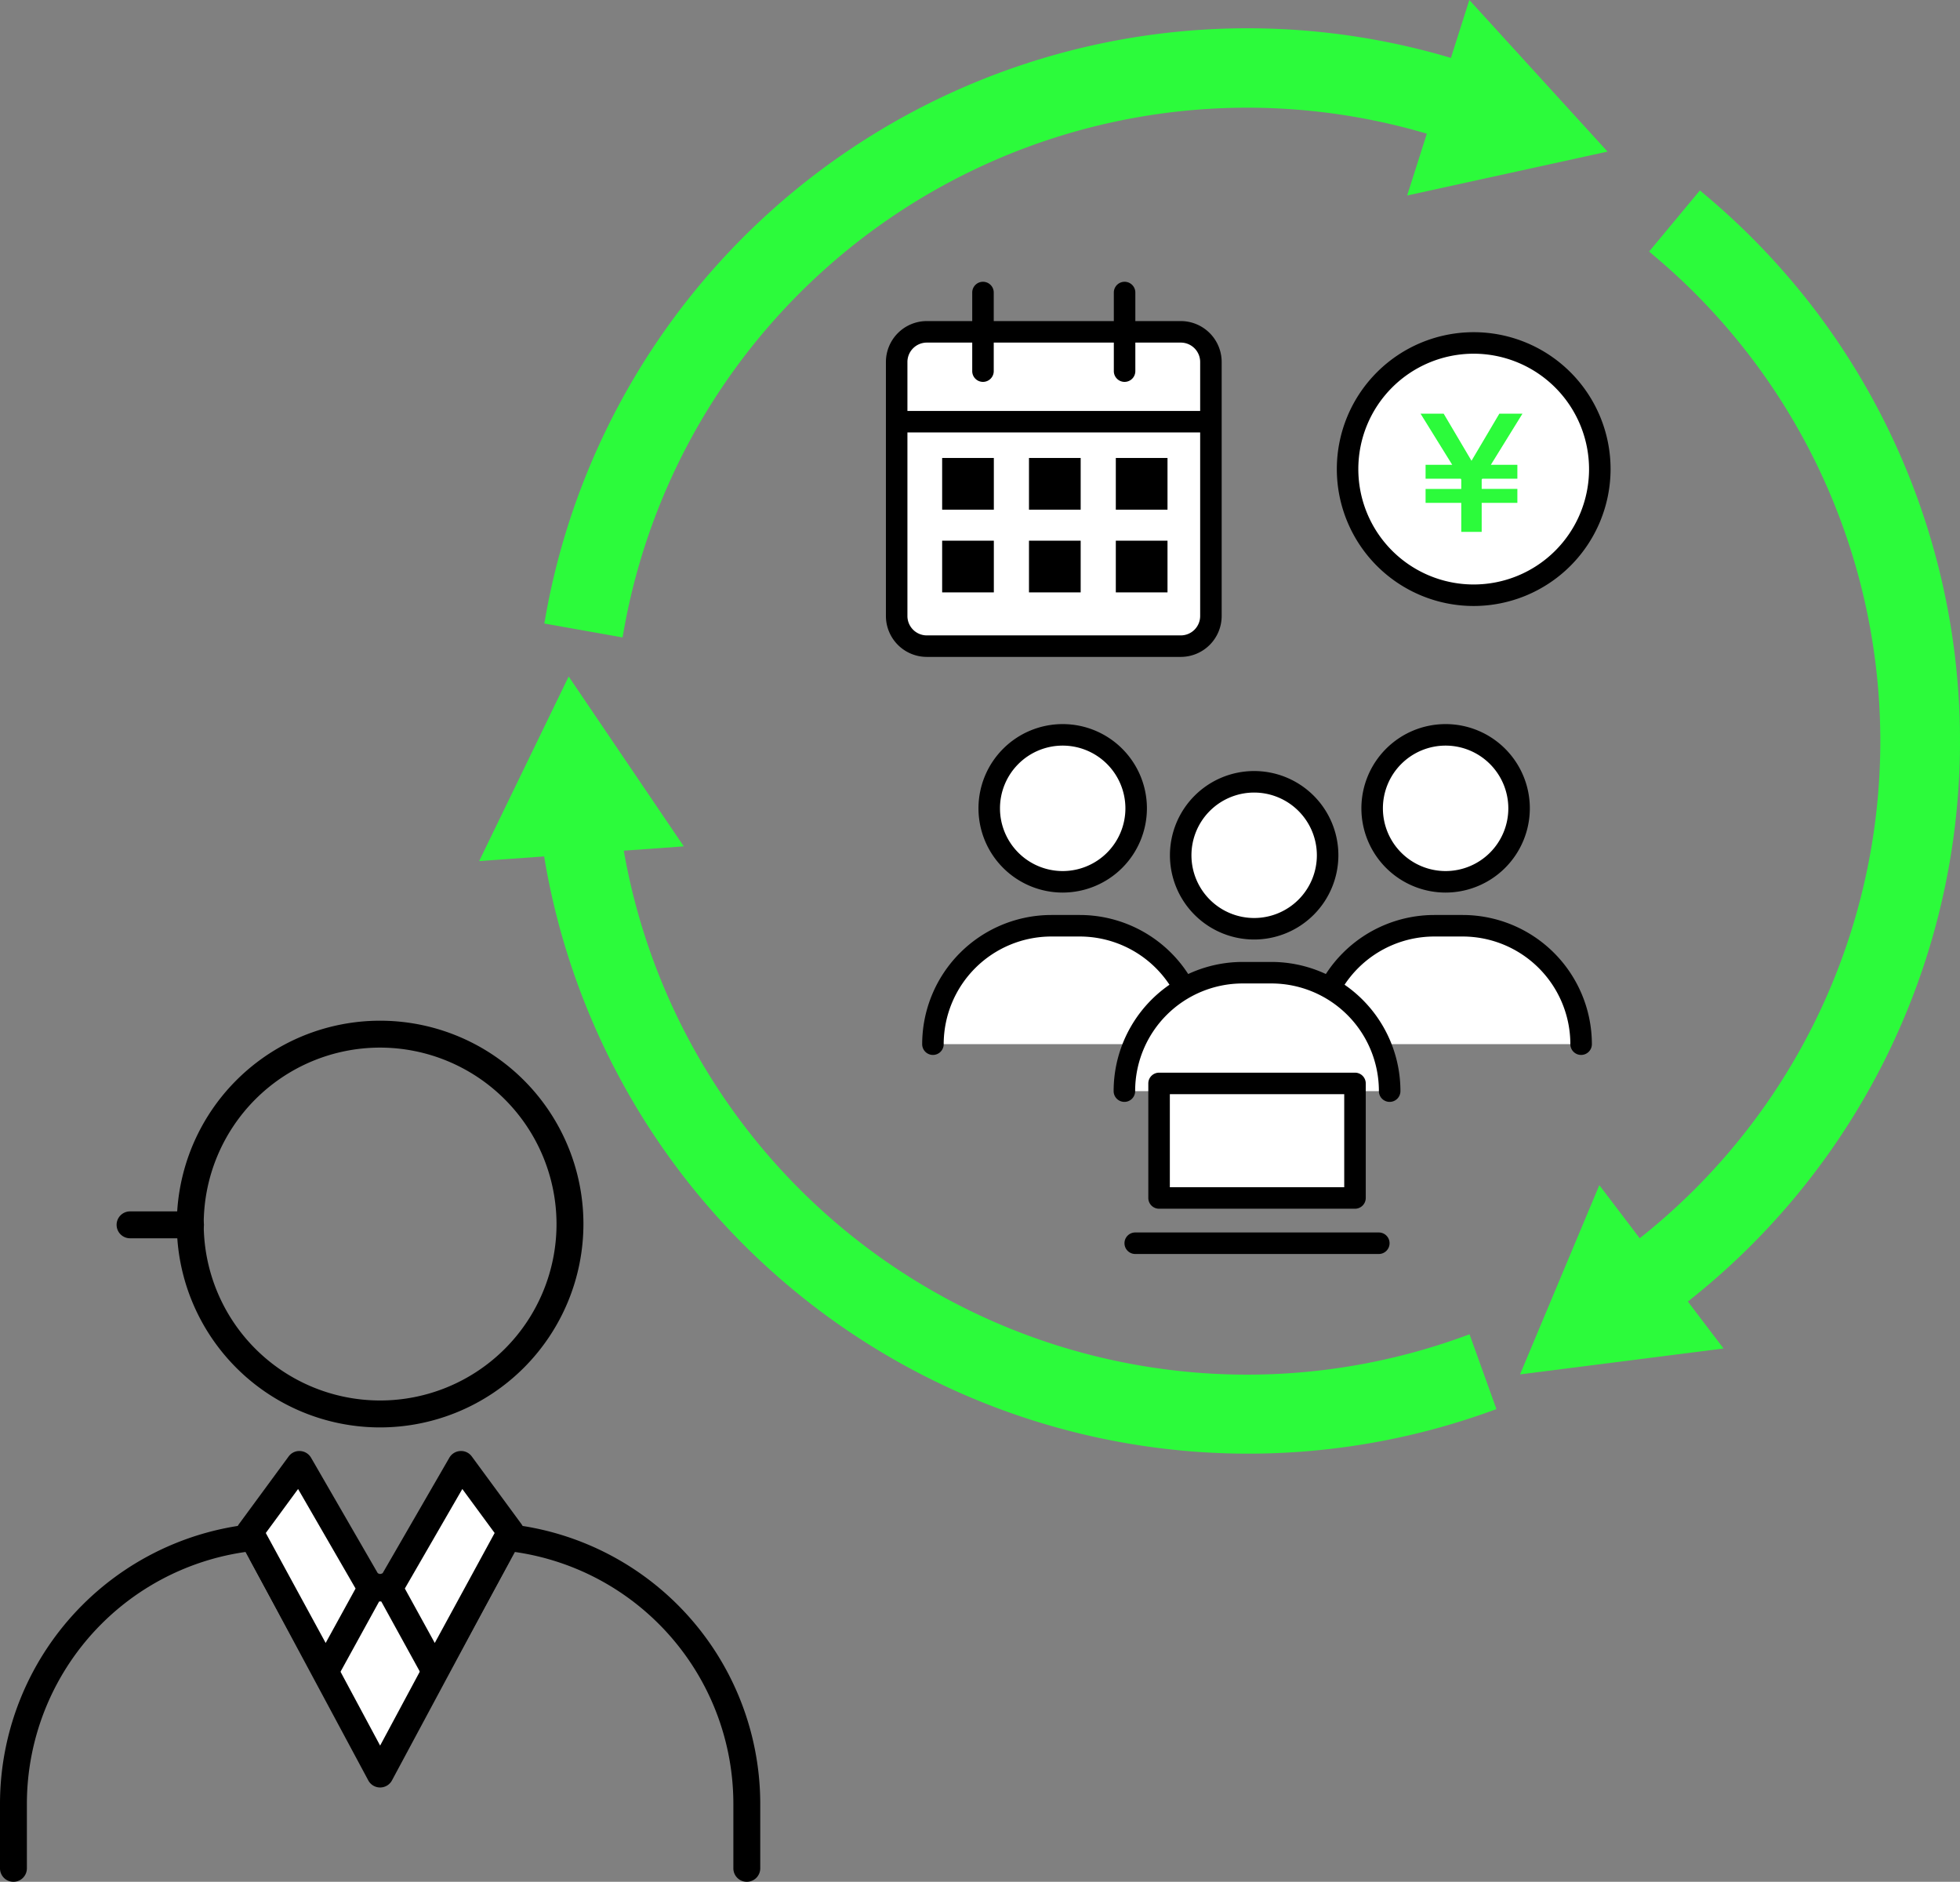<svg xmlns="http://www.w3.org/2000/svg" width="390.002" height="374.361" viewBox="0 0 390.002 374.361">
  <rect x="0" y="0" width="390.002" height="374.361" fill="#808080" stroke="none"/>
  <g id="実績アイコン" transform="translate(-0.326 -0.222)">
    <g id="Group_15120" data-name="Group 15120" transform="translate(0.326 203.281)">
      <path id="Path_109146" data-name="Path 109146" d="M142.865,354.771a2.675,2.675,0,0,1-2.675-2.675V339.231a50.64,50.64,0,0,0-50.584-50.583,2.675,2.675,0,1,1,0-5.35,56,56,0,0,1,55.934,55.933V352.1A2.675,2.675,0,0,1,142.865,354.771Z" transform="translate(5.735 -183.469)"/>
      <path id="Path_109147" data-name="Path 109147" d="M3,354.771A2.675,2.675,0,0,1,.326,352.1V339.231A56,56,0,0,1,56.259,283.3a2.675,2.675,0,0,1,0,5.35A50.64,50.64,0,0,0,5.676,339.231V352.1A2.675,2.675,0,0,1,3,354.771Z" transform="translate(-0.326 -183.469)"/>
      <path id="Path_109148" data-name="Path 109148" d="M73.662,270.908a40.455,40.455,0,1,1,40.454-40.454A40.5,40.5,0,0,1,73.662,270.908Zm0-75.559a35.1,35.1,0,1,0,35.1,35.105A35.145,35.145,0,0,0,73.662,195.349Z" transform="translate(1.975 -189.999)"/>
      <path id="Path_109149" data-name="Path 109149" d="M36.712,230.8H24.686a2.675,2.675,0,0,1,0-5.35H36.712a2.675,2.675,0,0,1,0,5.35Z" transform="translate(1.192 -187.517)"/>
      <g id="Group_15117" data-name="Group 15117" transform="translate(49.523 103.502)">
        <path id="Path_109150" data-name="Path 109150" d="M95.989,289.231,72.549,332.92l-23.44-43.689,23.44,6.682Z" transform="translate(-46.434 -286.556)" fill="#fff"/>
        <path id="Path_109151" data-name="Path 109151" d="M72.724,335.769a2.674,2.674,0,0,1-2.357-1.41L46.927,290.67a2.676,2.676,0,0,1,3.091-3.837l22.706,6.473,22.706-6.473a2.676,2.676,0,0,1,3.091,3.837l-23.44,43.689A2.675,2.675,0,0,1,72.724,335.769ZM54.631,293.711l18.093,33.725,18.094-33.725-17.361,4.95a2.69,2.69,0,0,1-1.467,0Z" transform="translate(-46.609 -286.731)"/>
      </g>
      <g id="Group_15118" data-name="Group 15118" transform="translate(47.048 85.599)">
        <path id="Path_109152" data-name="Path 109152" d="M46.8,285.923l15.064,27.663L70.9,297.152,56.657,272.5Z" transform="translate(-44.122 -269.824)" fill="#fff"/>
        <path id="Path_109153" data-name="Path 109153" d="M62.036,316.435H62.03a2.676,2.676,0,0,1-2.343-1.4L44.622,287.377a2.677,2.677,0,0,1,.194-2.863l9.861-13.421a2.627,2.627,0,0,1,2.3-1.086,2.673,2.673,0,0,1,2.169,1.332l14.242,24.65a2.674,2.674,0,0,1,.028,2.628L64.38,315.05A2.674,2.674,0,0,1,62.036,316.435Zm-11.9-30.123,11.912,21.877L68,297.36l-11.439-19.8Z" transform="translate(-44.297 -269.999)"/>
      </g>
      <g id="Group_15119" data-name="Group 15119" transform="translate(74.808 85.599)">
        <path id="Path_109154" data-name="Path 109154" d="M96.843,285.923,81.779,313.585,72.74,297.152,86.983,272.5Z" transform="translate(-70.065 -269.824)" fill="#fff"/>
        <path id="Path_109155" data-name="Path 109155" d="M81.953,316.435a2.674,2.674,0,0,1-2.343-1.386l-9.038-16.433a2.674,2.674,0,0,1,.028-2.628l14.242-24.65a2.675,2.675,0,0,1,2.17-1.332,2.631,2.631,0,0,1,2.3,1.086l9.859,13.421a2.675,2.675,0,0,1,.195,2.863L84.3,315.04a2.676,2.676,0,0,1-2.343,1.4ZM75.986,297.36l5.956,10.828,11.913-21.876-6.43-8.753Z" transform="translate(-70.24 -269.999)"/>
      </g>
    </g>
    <g id="Group_15144" data-name="Group 15144" transform="translate(95.667 0.222)">
      <g id="Group_15121" data-name="Group 15121">
        <path id="Path_109156" data-name="Path 109156" d="M117.395,125.481A125.994,125.994,0,0,1,277.151,26.818l-3.913,12.3,39.873-8.736L285.61.222l-3.665,11.522a141.868,141.868,0,0,0-180.121,110.97l-.276,1.551,15.57,2.768Z" transform="translate(-88.583 -0.222)" fill="#2cfb3b"/>
        <path id="Path_109157" data-name="Path 109157" d="M285.021,257.4a125.915,125.915,0,0,1-166.81-96.748l11.935-.86L107.244,126,89.431,162.724l12.93-.932A142,142,0,0,0,290.37,272.28l1.483-.533L286.5,256.863Z" transform="translate(-89.431 8.581)" fill="#2cfb3b"/>
        <path id="Path_109158" data-name="Path 109158" d="M341.681,59.391a142.506,142.506,0,0,0-21.338-22.453l-1.555-1.313-10.1,12.16,1.407,1.2a126.067,126.067,0,0,1-3.284,195.094l-8.033-10.563L283,271.163l40.493-5.155-7.1-9.34A141.868,141.868,0,0,0,341.681,59.391Z" transform="translate(-75.884 2.256)" fill="#2cfb3b"/>
      </g>
      <g id="Group_15131" data-name="Group 15131" transform="translate(80.939 56.057)">
        <g id="Group_15126" data-name="Group 15126">
          <g id="Group_15122" data-name="Group 15122" transform="translate(0 7.817)">
            <rect id="Rectangle_34063" data-name="Rectangle 34063" width="62.53" height="62.53" rx="5.603" transform="translate(2.14 2.139)" fill="#fff"/>
            <path id="Path_109159" data-name="Path 109159" d="M223.751,126.727H173.21a8.144,8.144,0,0,1-8.134-8.134V68.052a8.144,8.144,0,0,1,8.134-8.134h50.541a8.143,8.143,0,0,1,8.134,8.134v50.541A8.143,8.143,0,0,1,223.751,126.727ZM173.21,64.2a3.859,3.859,0,0,0-3.854,3.854v50.541a3.859,3.859,0,0,0,3.854,3.854h50.541a3.859,3.859,0,0,0,3.854-3.854V68.052a3.859,3.859,0,0,0-3.854-3.854Z" transform="translate(-165.076 -59.918)"/>
          </g>
          <g id="Group_15123" data-name="Group 15123" transform="translate(0 25.695)">
            <line id="Line_8084" data-name="Line 8084" x2="60.884" transform="translate(2.14 2.14)" fill="#f5f5f5"/>
            <path id="Path_109160" data-name="Path 109160" d="M228.1,80.906H167.216a2.14,2.14,0,1,1,0-4.28H228.1a2.14,2.14,0,1,1,0,4.28Z" transform="translate(-165.076 -76.626)"/>
          </g>
          <rect id="Rectangle_34064" data-name="Rectangle 34064" width="10.285" height="10.285" transform="translate(11.19 35.051)"/>
          <rect id="Rectangle_34065" data-name="Rectangle 34065" width="10.285" height="10.285" transform="translate(28.468 35.051)"/>
          <rect id="Rectangle_34066" data-name="Rectangle 34066" width="10.285" height="10.285" transform="translate(45.746 35.051)"/>
          <g id="Group_15124" data-name="Group 15124" transform="translate(11.19 51.506)">
            <rect id="Rectangle_34067" data-name="Rectangle 34067" width="10.285" height="10.285"/>
            <rect id="Rectangle_34068" data-name="Rectangle 34068" width="10.285" height="10.285" transform="translate(17.278)"/>
            <rect id="Rectangle_34069" data-name="Rectangle 34069" width="10.285" height="10.285" transform="translate(34.556)"/>
          </g>
          <g id="Group_15125" data-name="Group 15125" transform="translate(17.175)">
            <path id="Path_109161" data-name="Path 109161" d="M183.268,72.526a2.14,2.14,0,0,1-2.14-2.14V54.752a2.14,2.14,0,1,1,4.28,0V70.386A2.141,2.141,0,0,1,183.268,72.526Z" transform="translate(-181.128 -52.612)"/>
            <path id="Path_109162" data-name="Path 109162" d="M209.6,72.526a2.14,2.14,0,0,1-2.14-2.14V54.752a2.14,2.14,0,1,1,4.28,0V70.386A2.141,2.141,0,0,1,209.6,72.526Z" transform="translate(-179.285 -52.612)"/>
          </g>
        </g>
        <g id="Group_15130" data-name="Group 15130" transform="translate(89.722 10.028)">
          <g id="Group_15127" data-name="Group 15127">
            <circle id="Ellipse_301" data-name="Ellipse 301" cx="25.094" cy="25.094" r="25.094" transform="translate(2.14 2.141)" fill="#fff"/>
            <path id="Path_109163" data-name="Path 109163" d="M276.163,116.454A27.235,27.235,0,1,1,303.4,89.218,27.265,27.265,0,0,1,276.163,116.454Zm0-50.19a22.955,22.955,0,1,0,22.954,22.954A22.981,22.981,0,0,0,276.163,66.264Z" transform="translate(-248.929 -61.984)"/>
          </g>
          <g id="Group_15129" data-name="Group 15129" transform="translate(16.66 16.219)">
            <g id="Group_15128" data-name="Group 15128">
              <path id="Path_109164" data-name="Path 109164" d="M265.5,94.876V92.107h7.1V90.251l-.089-.177H265.5V87.3h5.3l-6.3-10.163h4.6l5.538,9.368,5.537-9.368h4.6L278.492,87.3h5.272v2.77h-6.981l-.119.177v1.855h7.1v2.769h-7.1v5.774H272.6V94.876Z" transform="translate(-264.499 -77.142)" fill="#2cfb3b"/>
            </g>
          </g>
        </g>
      </g>
      <g id="Group_15143" data-name="Group 15143" transform="translate(88.156 144.05)">
        <g id="Group_15134" data-name="Group 15134">
          <g id="Group_15132" data-name="Group 15132" transform="translate(0 37.979)">
            <path id="Path_109165" data-name="Path 109165" d="M173.821,195.9a23.557,23.557,0,0,1,23.558-23.558h5.665A23.558,23.558,0,0,1,226.6,195.9" transform="translate(-171.681 -170.205)" fill="#fff"/>
            <path id="Path_109166" data-name="Path 109166" d="M226.741,198.183a2.139,2.139,0,0,1-2.14-2.14,21.442,21.442,0,0,0-21.418-21.418h-5.665A21.441,21.441,0,0,0,176.1,196.043a2.14,2.14,0,1,1-4.28,0,25.727,25.727,0,0,1,25.7-25.7h5.665a25.727,25.727,0,0,1,25.7,25.7A2.14,2.14,0,0,1,226.741,198.183Z" transform="translate(-171.821 -170.345)"/>
          </g>
          <g id="Group_15133" data-name="Group 15133" transform="translate(11.201)">
            <circle id="Ellipse_302" data-name="Ellipse 302" cx="14.618" cy="14.618" r="14.618" transform="translate(2.14 2.14)" fill="#fff"/>
            <path id="Path_109167" data-name="Path 109167" d="M199.047,168.366a16.758,16.758,0,1,1,16.758-16.758A16.778,16.778,0,0,1,199.047,168.366Zm0-29.236a12.478,12.478,0,1,0,12.478,12.478A12.492,12.492,0,0,0,199.047,139.13Z" transform="translate(-182.289 -134.85)"/>
          </g>
        </g>
        <g id="Group_15137" data-name="Group 15137" transform="translate(76.193)">
          <g id="Group_15135" data-name="Group 15135" transform="translate(0 37.979)">
            <path id="Path_109168" data-name="Path 109168" d="M245.031,195.9a23.557,23.557,0,0,1,23.558-23.558h5.663A23.557,23.557,0,0,1,297.81,195.9" transform="translate(-242.89 -170.205)" fill="#fff"/>
            <path id="Path_109169" data-name="Path 109169" d="M297.951,198.183a2.139,2.139,0,0,1-2.14-2.14,21.442,21.442,0,0,0-21.419-21.418h-5.663a21.442,21.442,0,0,0-21.419,21.418,2.14,2.14,0,1,1-4.28,0,25.727,25.727,0,0,1,25.7-25.7h5.663a25.728,25.728,0,0,1,25.7,25.7A2.14,2.14,0,0,1,297.951,198.183Z" transform="translate(-243.03 -170.345)"/>
          </g>
          <g id="Group_15136" data-name="Group 15136" transform="translate(11.202)">
            <circle id="Ellipse_303" data-name="Ellipse 303" cx="14.618" cy="14.618" r="14.618" transform="translate(2.14 2.14)" fill="#fff"/>
            <path id="Path_109170" data-name="Path 109170" d="M270.257,168.366a16.758,16.758,0,1,1,16.757-16.758A16.778,16.778,0,0,1,270.257,168.366Zm0-29.236a12.478,12.478,0,1,0,12.477,12.478A12.492,12.492,0,0,0,270.257,139.13Z" transform="translate(-253.499 -134.85)"/>
          </g>
        </g>
        <g id="Group_15140" data-name="Group 15140" transform="translate(38.097 9.34)">
          <g id="Group_15138" data-name="Group 15138" transform="translate(0 37.978)">
            <path id="Path_109171" data-name="Path 109171" d="M209.426,204.632a23.543,23.543,0,0,1,23.558-23.558h5.663a23.543,23.543,0,0,1,23.558,23.558" transform="translate(-207.286 -178.933)" fill="#fff"/>
            <path id="Path_109172" data-name="Path 109172" d="M262.346,206.912a2.14,2.14,0,0,1-2.14-2.14,21.407,21.407,0,0,0-21.418-21.419h-5.665a21.4,21.4,0,0,0-21.418,21.419,2.14,2.14,0,1,1-4.28,0,25.686,25.686,0,0,1,25.7-25.7h5.665a25.689,25.689,0,0,1,25.7,25.7A2.141,2.141,0,0,1,262.346,206.912Z" transform="translate(-207.426 -179.073)"/>
          </g>
          <g id="Group_15139" data-name="Group 15139" transform="translate(11.201)">
            <circle id="Ellipse_304" data-name="Ellipse 304" cx="14.618" cy="14.618" r="14.618" transform="translate(2.14 2.14)" fill="#fff"/>
            <path id="Path_109173" data-name="Path 109173" d="M234.652,177.094a16.758,16.758,0,1,1,16.758-16.758A16.777,16.777,0,0,1,234.652,177.094Zm0-29.235a12.478,12.478,0,1,0,12.478,12.477A12.492,12.492,0,0,0,234.652,147.859Z" transform="translate(-217.894 -143.579)"/>
          </g>
        </g>
        <g id="Group_15141" data-name="Group 15141" transform="translate(44.995 69.343)">
          <rect id="Rectangle_34070" data-name="Rectangle 34070" width="38.982" height="22.789" transform="translate(2.14 2.141)" fill="#fff"/>
          <path id="Path_109174" data-name="Path 109174" d="M255,226.727H216.013a2.141,2.141,0,0,1-2.14-2.14V201.8a2.141,2.141,0,0,1,2.14-2.14H255a2.141,2.141,0,0,1,2.14,2.14v22.79A2.141,2.141,0,0,1,255,226.727Zm-36.843-4.28h34.7v-18.51h-34.7Z" transform="translate(-213.873 -199.657)"/>
        </g>
        <g id="Group_15142" data-name="Group 15142" transform="translate(40.253 101.136)">
          <line id="Line_8085" data-name="Line 8085" x2="48.467" transform="translate(2.14 2.14)" fill="#f5f5f5"/>
          <path id="Path_109175" data-name="Path 109175" d="M260.048,233.651H211.581a2.14,2.14,0,0,1,0-4.28h48.467a2.14,2.14,0,0,1,0,4.28Z" transform="translate(-209.441 -229.371)"/>
        </g>
      </g>
    </g>
  </g>
</svg>
